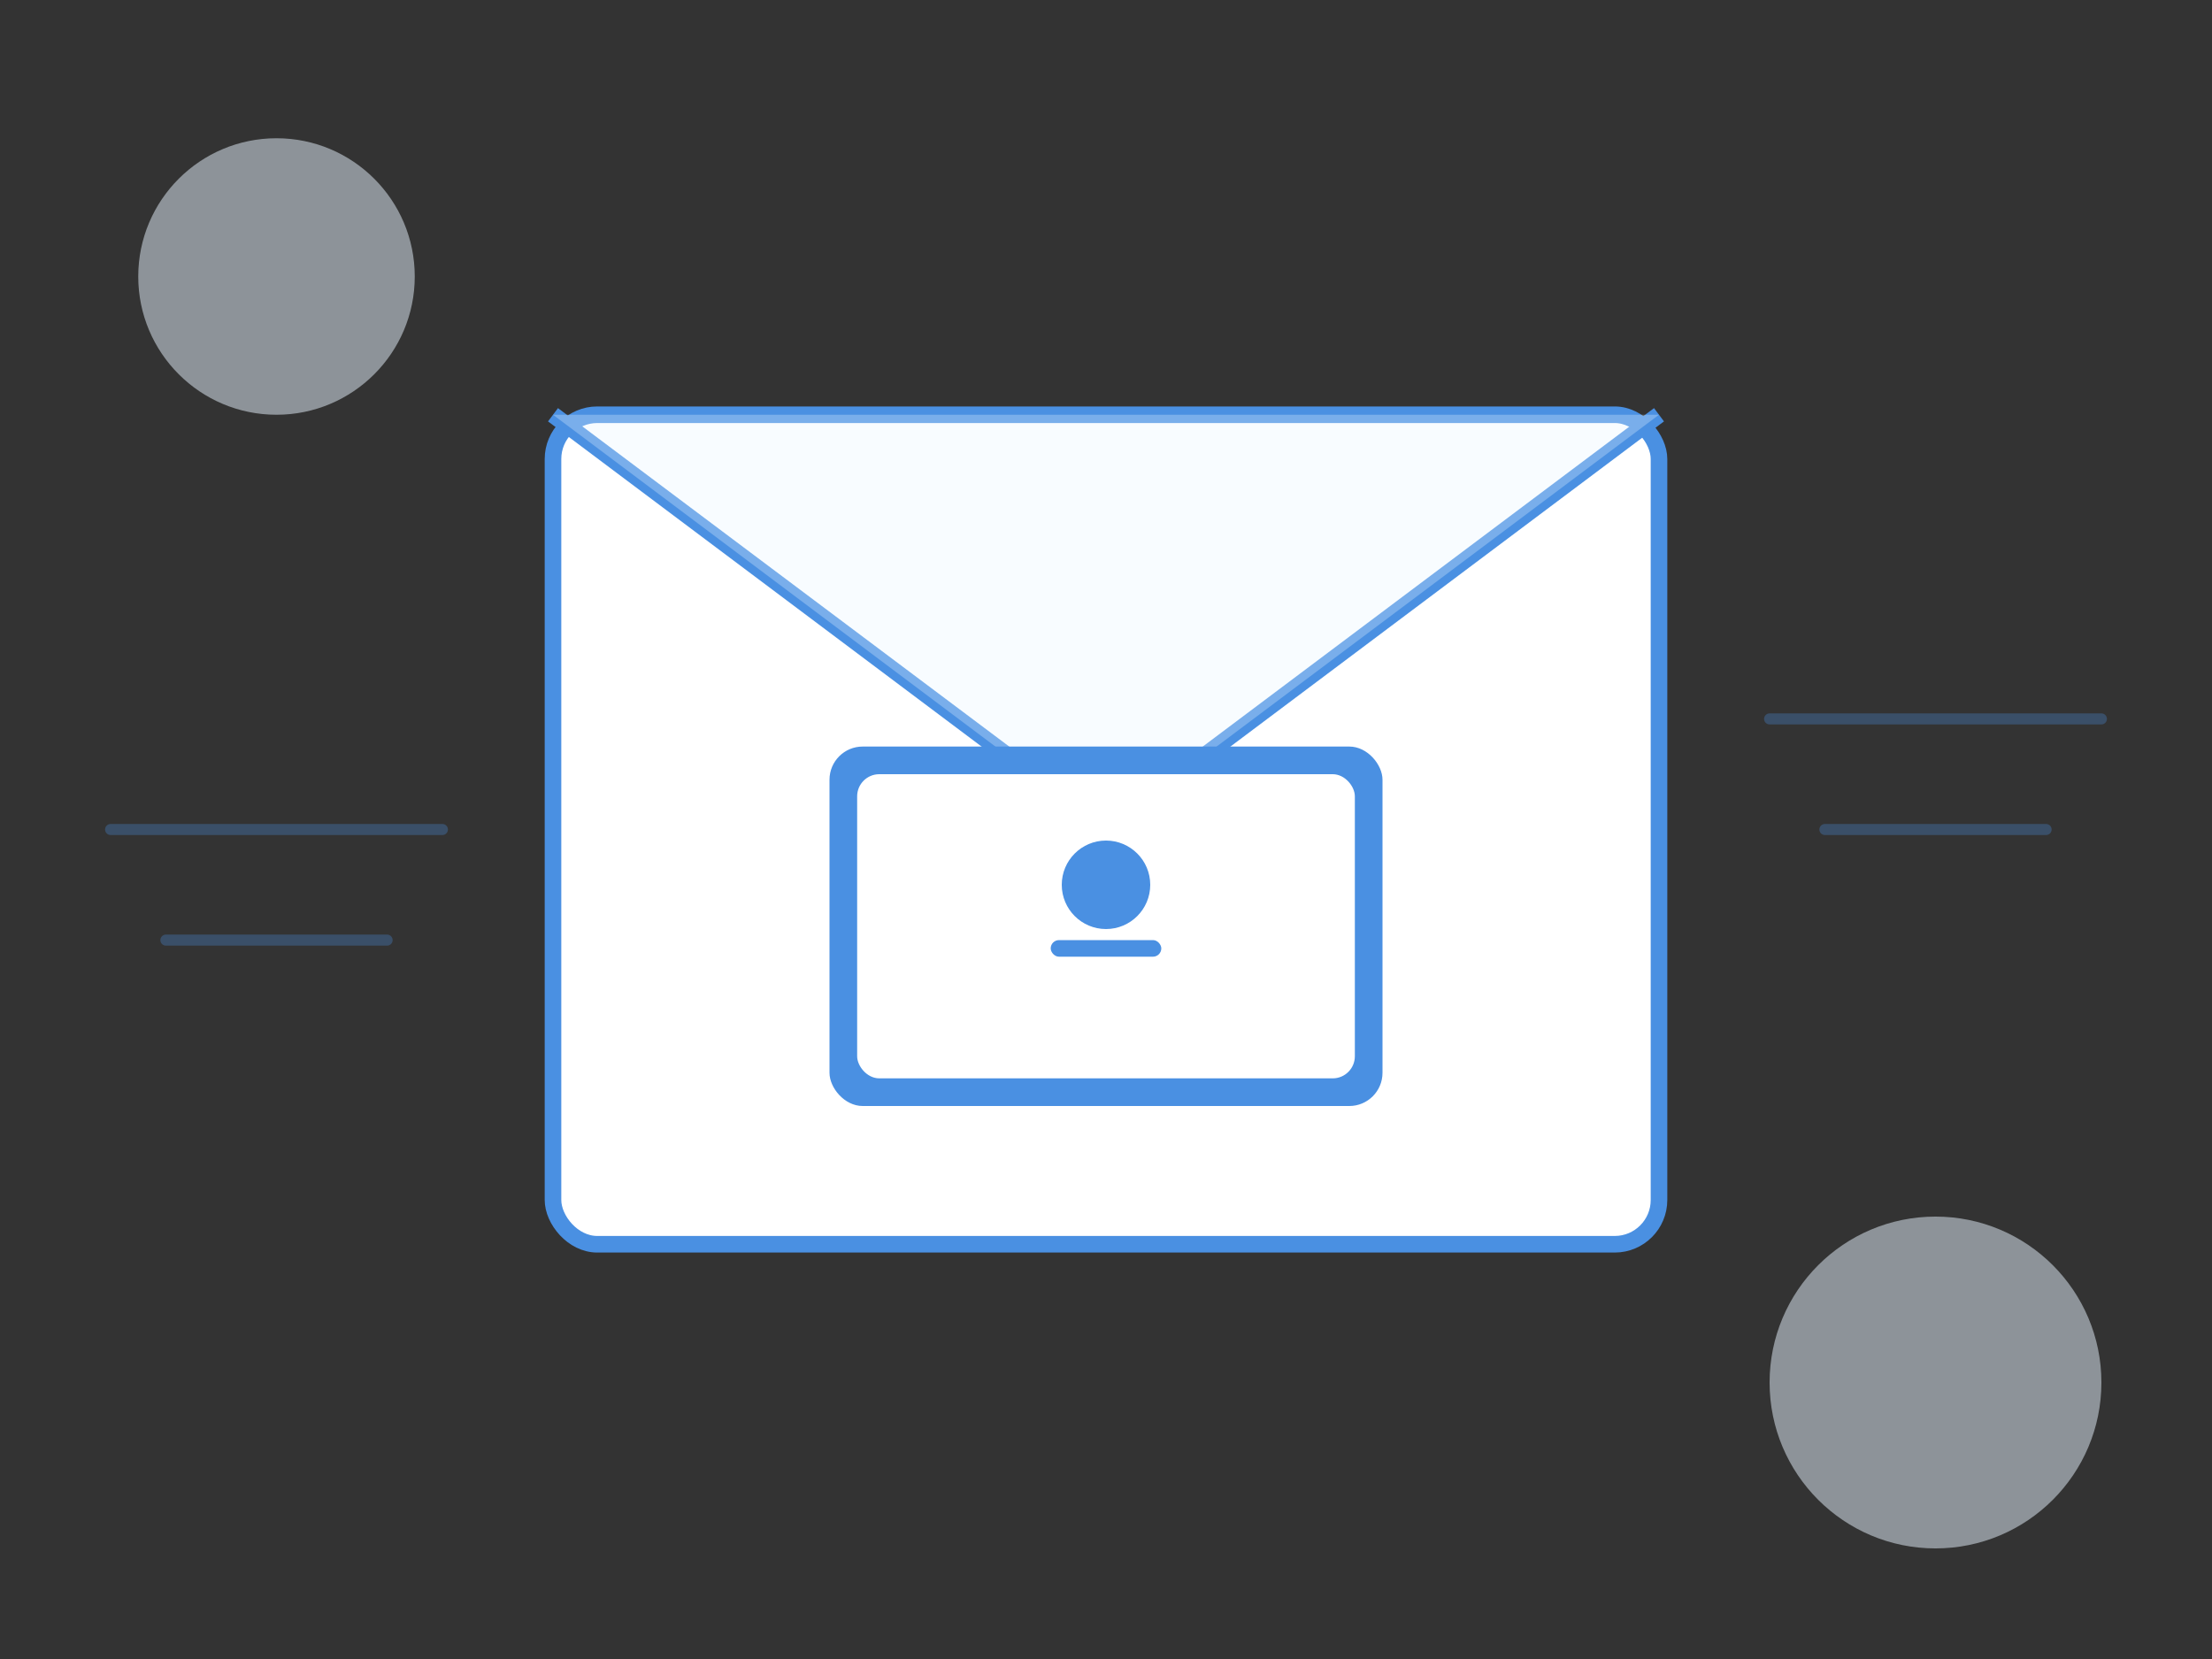 <svg width="400" height="300" viewBox="0 0 400 300" fill="none" xmlns="http://www.w3.org/2000/svg">
  <rect x="0" y="0" width="400" height="300" fill="#333333" stroke="none"/>
  <!-- Email envelope -->
  <g transform="translate(100, 75)">
    <rect width="200" height="150" rx="8" fill="#fff" stroke="#4A90E2" stroke-width="3"/>
    <path d="M0 0 L100 75 L200 0" stroke="#4A90E2" stroke-width="3" fill="none"/>
    <path d="M0 0 L100 75 L200 0" fill="#E8F4FF" opacity="0.3"/>
    
    <!-- Gift card inside envelope -->
    <rect x="50" y="60" width="100" height="65" rx="6" fill="#4A90E2"/>
    <rect x="55" y="65" width="90" height="55" rx="4" fill="#fff"/>
    <circle cx="100" cy="85" r="8" fill="#4A90E2"/>
    <rect x="90" y="95" width="20" height="3" rx="1.5" fill="#4A90E2"/>
  </g>
  
  <!-- Decorative elements -->
  <circle cx="50" cy="50" r="25" fill="#E8F4FF" opacity="0.5"/>
  <circle cx="350" cy="250" r="30" fill="#E8F4FF" opacity="0.5"/>
  
  <!-- Speed lines -->
  <path d="M20 150 L80 150" stroke="#4A90E2" stroke-width="2" opacity="0.3" stroke-linecap="round"/>
  <path d="M30 170 L70 170" stroke="#4A90E2" stroke-width="2" opacity="0.3" stroke-linecap="round"/>
  <path d="M320 130 L380 130" stroke="#4A90E2" stroke-width="2" opacity="0.3" stroke-linecap="round"/>
  <path d="M330 150 L370 150" stroke="#4A90E2" stroke-width="2" opacity="0.3" stroke-linecap="round"/>
</svg>

